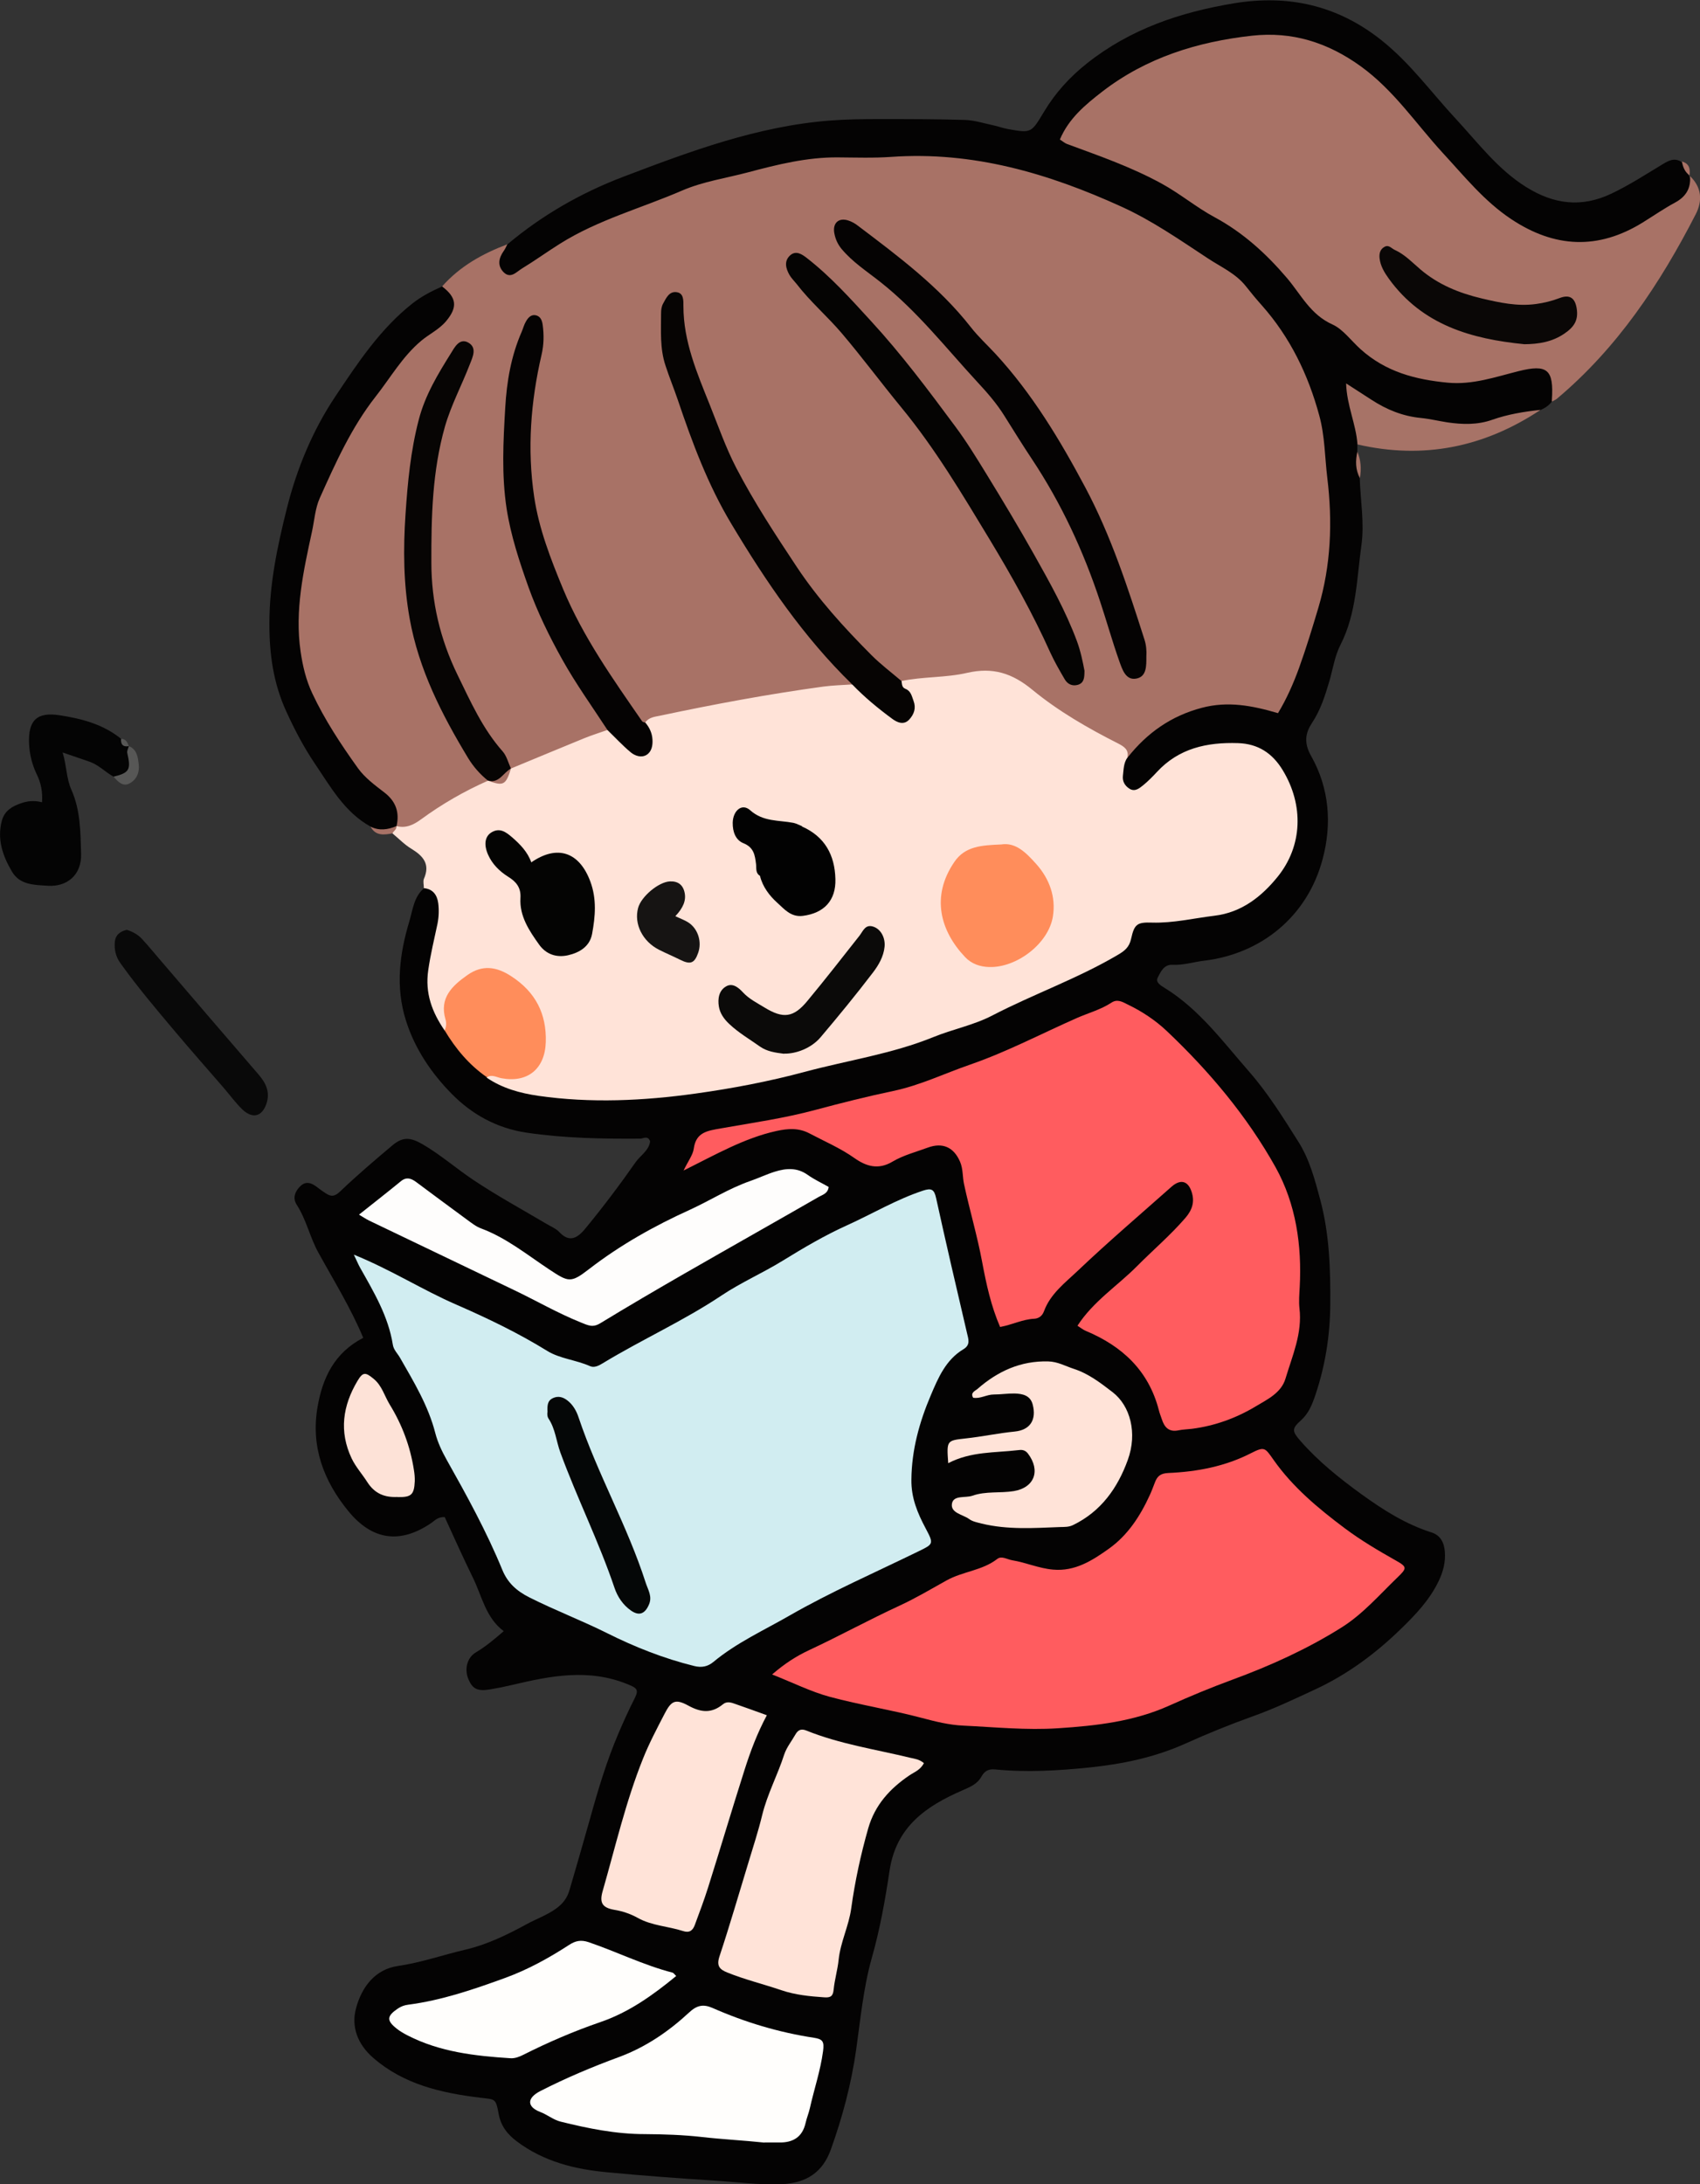 <?xml version="1.0" encoding="UTF-8"?>
<svg id="_レイヤー_2" data-name="レイヤー_2" xmlns="http://www.w3.org/2000/svg" viewBox="0 0 136.24 175">
  <rect x="0" y="0" width="136.24" height="175" fill="#333333" stroke="none"/>
  <defs>
    <style>
      .cls-1 {
        fill: #d1edf1;
      }

      .cls-2 {
        fill: #ffe3d8;
      }

      .cls-3 {
        fill: #ff5c5f;
      }

      .cls-4 {
        fill: #020202;
      }

      .cls-5 {
        fill: #060403;
      }

      .cls-6 {
        fill: #070504;
      }

      .cls-7 {
        fill: #090909;
      }

      .cls-8 {
        fill: #050403;
      }

      .cls-9 {
        fill: #575756;
      }

      .cls-10 {
        fill: #fde2d7;
      }

      .cls-11 {
        fill: #0a0706;
      }

      .cls-12 {
        fill: #161413;
      }

      .cls-13 {
        fill: #040303;
      }

      .cls-14 {
        fill: #0b0a09;
      }

      .cls-15 {
        fill: #050707;
      }

      .cls-16 {
        fill: #ff8d5b;
      }

      .cls-17 {
        fill: #a77367;
      }

      .cls-18 {
        fill: #fefdfc;
      }

      .cls-19 {
        fill: #fffefc;
      }

      .cls-20 {
        fill: #050303;
      }

      .cls-21 {
        fill: #a87266;
      }

      .cls-22 {
        fill: #040404;
      }

      .cls-23 {
        fill: #040403;
      }
    </style>
  </defs>
  <g id="dezainn">
    <g>
      <path class="cls-21" d="M35.43,22.95c1.43-1.62,3.25-2.63,5.24-3.38.37.52-.46,1.37.29,1.64.65.24,1.21-.41,1.76-.77,4.95-3.29,10.5-5.1,16.12-6.84,5.61-1.73,11.3-1.55,17-1.43,4.02.08,7.78,1.45,11.54,2.85,4.03,1.5,7.47,3.96,11.07,6.17,1.68,1.03,2.89,2.61,3.98,4.2,2.49,3.63,3.88,7.59,4.39,12.06.73,6.51-.76,12.45-3.21,18.31-.73,1.74-.81,1.8-2.61,1.39-3.72-.85-6.84.23-9.51,2.84-.32.32-.58.73-1.1.77-1.99-1.69-4.58-2.48-6.49-4.23-2.49-2.28-5.23-2.77-8.41-1.98-1.01.25-2.12.2-3.18.25-1.51-.78-2.79-1.87-3.93-3.11-5.53-6-9.77-12.78-12.44-20.52-.78-2.27-1.56-4.52-1.68-7.04-.93.24-.87.89-.92,1.47-.15,1.61.21,3.13.69,4.66,2.1,6.8,5.37,13,9.59,18.71,1.18,1.6,2.53,3.07,3.92,4.49.4.41,1.19.81.55,1.62-2.63.54-5.3.84-7.94,1.32-2.79.51-5.58,1.03-8.34,1.68-.59,0-.92-.39-1.22-.81-3.3-4.52-6.08-9.3-7.63-14.74-1.33-4.66-.96-9.3-.05-13.95q.25-1.27-.13-2.49c-.83.82-1.09,1.87-1.27,2.85-.95,5.06-1.25,10.14.33,15.15,1.36,4.3,3.2,8.39,5.83,12.09.49.69,1.14,1.34,1.09,2.3-1.48,1.29-3.44,1.6-5.14,2.44-.84.41-1.66,1.01-2.7.73-1.84-1.94-3.12-4.25-4.29-6.64-3.45-7.05-3.05-14.31-1.15-21.64.27-1.04.73-2.01,1.19-2.98.3-.64.65-1.27.63-2.12-.81.01-.99.65-1.31,1.1-1.48,2.09-2.23,4.49-2.55,6.98-.52,4.04-.92,8.09-.31,12.18.71,4.75,2.74,8.92,5.42,12.83.23.33.58.58.66,1.01-.19.59-.69.87-1.17,1.12-1.41.7-2.71,1.56-4.03,2.41-.68.44-1.39.89-2.24.35-.39-1.82-1.91-2.77-3-4.08-3.87-4.69-6.2-9.89-4.92-16.23.82-4.03,1.76-7.98,4.02-11.48,1.96-3.04,3.77-6.19,6.8-8.37,1.33-.95,1.41-1.55.76-3.15Z"/>
      <path class="cls-13" d="M90.37,60.69c1.56-1.97,3.48-3.33,5.95-3.98,2.08-.55,4.03-.18,6.1.43.68-1.12,1.23-2.36,1.69-3.63.57-1.58,1.06-3.19,1.54-4.8,1.02-3.42,1.15-6.9.72-10.43-.2-1.66-.19-3.34-.64-4.98-.89-3.29-2.34-6.28-4.61-8.84-.44-.49-.86-1-1.27-1.52-.81-1.03-1.99-1.54-3.05-2.24-2.25-1.48-4.46-3.02-6.92-4.14-5.86-2.67-11.9-4.45-18.45-3.99-1.42.1-2.85.05-4.28.04-2.47-.02-4.84.57-7.21,1.2-1.77.47-3.59.73-5.28,1.46-3.26,1.41-6.73,2.34-9.77,4.25-1.04.65-2.03,1.37-3.07,2-.44.27-.91.86-1.48.27-.49-.52-.37-1.11.02-1.67.12-.16.2-.35.29-.53,2.79-2.35,5.92-4.14,9.31-5.43,5.36-2.04,10.75-4.05,16.54-4.5,1.31-.1,2.64-.12,3.95-.12,2.29,0,4.58,0,6.87.07.75.02,1.5.26,2.24.42.4.08.78.23,1.17.3,1.97.36,1.91.32,2.96-1.41.89-1.48,2.04-2.75,3.43-3.85,3.47-2.75,7.48-4.09,11.74-4.8,4.34-.72,8.29.12,11.86,2.96,2.31,1.84,3.98,4.17,5.94,6.28,1.79,1.93,3.38,4.07,5.67,5.49,2.19,1.36,4.39,1.66,6.8.52,1.43-.68,2.74-1.53,4.08-2.34.51-.31.97-.57,1.54-.21.36.29.37.76.61,1.11l.03.06c.35.74.24,1.43-.4,1.92-2.37,1.79-4.75,3.53-7.9,3.7-2.23.12-4.23-.47-6.06-1.72-3.48-2.36-5.86-5.78-8.59-8.87-2.57-2.92-5.41-5.57-9.5-5.86-3.65-.26-7.21.53-10.54,2.11-2.22,1.06-4.34,2.29-5.98,4.18-1.12,1.28-1.12,1.42.49,1.97,4.49,1.54,8.47,3.99,12.36,6.64,1.45.98,2.83,2.08,3.83,3.49,1.76,2.5,4.13,4.31,6.45,6.21,2.89,2.36,6.18,2.68,9.68,2.07.9-.16,1.78-.44,2.68-.66.86-.21,1.75-.4,2.39.45.58.77.55,1.61.05,2.43-.24.31-.56.51-.91.66-.44.11-.86.3-1.28.46-4.69,1.77-9.14,1.31-13.33-1.46-.1-.06-.19-.08-.3-.02-.15,1.27,1.06,2.47.25,3.79,0,.19,0,.39-.01.58.26.68-.05,1.42.2,2.1.06,1.78.38,3.6.14,5.34-.38,2.69-.39,5.48-1.68,8.01-.46.89-.61,1.94-.89,2.91-.35,1.17-.7,2.31-1.4,3.36-.51.78-.67,1.57-.07,2.63,1.46,2.58,1.69,5.45.92,8.3-1.23,4.6-4.94,7.56-9.47,8.11-.86.1-1.69.38-2.57.33-.68-.03-.94.58-1.18,1.05-.18.36.28.63.56.8,2.79,1.72,4.69,4.33,6.8,6.74,1.51,1.73,2.71,3.67,3.93,5.6.91,1.44,1.33,3.09,1.76,4.69.72,2.71.81,5.51.79,8.33-.02,2.54-.41,4.96-1.22,7.34-.25.72-.52,1.4-1.13,1.95-.75.67-.72.87-.04,1.65,1.45,1.66,3.15,3.01,4.93,4.3,1.73,1.25,3.52,2.38,5.57,3.03.72.23,1.01.81,1.07,1.53.07.83-.13,1.61-.49,2.36-.73,1.53-1.88,2.73-3.08,3.89-2.02,1.96-4.26,3.61-6.82,4.8-1.66.77-3.32,1.56-5.04,2.17-1.82.65-3.61,1.38-5.36,2.17-2.45,1.1-4.99,1.63-7.65,1.91-2.54.26-5.06.41-7.6.16-.54-.05-.85.13-1.1.58-.34.61-.92.83-1.55,1.11-2.87,1.25-5.28,2.89-5.81,6.42-.35,2.35-.77,4.7-1.43,7.02-.67,2.38-.9,4.89-1.25,7.35-.39,2.73-1.09,5.37-2.02,7.96-.65,1.83-1.95,2.7-3.94,2.79-1.83.08-3.64-.18-5.46-.29-2.83-.18-5.67-.39-8.5-.66-2.61-.24-5.1-.85-7.26-2.47-.78-.58-1.29-1.25-1.47-2.22-.23-1.27-.28-1.14-1.5-1.29-3.1-.38-6.11-1.06-8.56-3.2-1.22-1.06-1.77-2.46-1.37-3.95.44-1.67,1.5-3.13,3.35-3.4,1.87-.27,3.64-.9,5.46-1.32,1.7-.4,3.35-1.2,4.9-2.05.74-.4,1.55-.69,2.27-1.19.6-.42.94-.88,1.13-1.52.56-1.9,1.1-3.8,1.64-5.7.65-2.35,1.35-4.68,2.31-6.92.4-.93.82-1.86,1.28-2.76.36-.71.13-.83-.58-1.12-3.12-1.27-6.17-.67-9.24.06-.59.14-1.19.26-1.79.36-1,.16-1.39-.04-1.72-.82-.33-.77-.13-1.72.6-2.15.79-.47,1.48-1.05,2.23-1.7-1.44-1.07-1.74-2.79-2.46-4.26-.8-1.63-1.54-3.29-2.27-4.88-.56-.02-.79.28-1.07.47-2.5,1.71-4.73,1.39-6.64-.93-2.01-2.45-3.03-5.2-2.48-8.37.4-2.32,1.35-4.34,3.66-5.53-.99-2.38-2.35-4.57-3.59-6.82-.69-1.24-.97-2.66-1.75-3.86-.35-.54-.1-1.1.33-1.5.47-.43.94-.19,1.37.15.2.16.41.3.62.44.43.29.72.29,1.17-.14,1.35-1.29,2.78-2.51,4.21-3.71.82-.68,1.42-.63,2.38-.08,1.45.84,2.72,1.96,4.1,2.88,1.89,1.26,3.89,2.35,5.85,3.51.35.21.75.37,1.02.65.69.74,1.31.67,2.06-.24,1.42-1.72,2.77-3.51,4.05-5.34.39-.56,1.09-.95,1.17-1.69-.19-.49-.53-.21-.8-.21-3.04.02-6.07-.03-9.11-.48-2.4-.36-4.38-1.48-5.97-3.09-1.63-1.65-2.97-3.61-3.69-5.9-.85-2.7-.51-5.34.28-7.96.27-.91.36-1.92,1.14-2.61,1.29-.34,1.38.67,1.54,1.45.19.92-.17,1.82-.33,2.72-.4,2.27-.87,4.55.55,6.66,1.01,1.63,2.08,3.21,3.81,4.18,3.45,1.66,7.15,1.45,10.82,1.4,4.97-.07,9.79-1.21,14.63-2.22,8.46-1.76,16.37-4.96,23.95-9.05.65-.35,1.21-.73,1.47-1.47.37-1.09,1.23-1.4,2.3-1.39,2.01.03,3.99-.24,5.87-.91,3.84-1.38,6.1-5.83,4.28-9.87-.94-2.1-2.52-2.99-4.81-2.73-1.91.21-3.69.8-5.07,2.25-.25.26-.5.51-.78.73-.68.52-1.44,1.04-2.11.13-.58-.79-.72-1.69.3-2.36Z"/>
      <path class="cls-2" d="M35.63,82.56c-1-1.46-1.58-2.97-1.31-4.83.18-1.26.48-2.48.74-3.71.11-.56.13-1.11.06-1.66-.09-.65-.42-1.13-1.15-1.2,0-.25-.08-.53,0-.74.53-1.19-.06-1.84-1.01-2.42-.55-.33-1-.81-1.5-1.22-.07-.21.01-.37.15-.51.06-.03.12-.05.17-.08.76.19,1.36-.1,1.96-.54,1.68-1.23,3.47-2.26,5.37-3.1.07,0,.13-.02.19-.03.63-.04,1.1-.36,1.47-.84.06-.03.12-.07.17-.1,1.96-.81,3.92-1.63,5.88-2.43.61-.25,1.24-.44,1.85-.66.72-.08,1.04.53,1.5.89.39.31.76.85,1.29.61.68-.32.28-.97.23-1.49-.02-.2-.01-.4.01-.6.29-.43.77-.47,1.21-.56,4.34-.92,8.69-1.73,13.08-2.33.76-.1,1.52-.12,2.29-.17.6-.12.9.34,1.27.66.34.3.62.66.98.94.58.44,1.2,1.26,1.94.75.87-.6.12-1.32-.26-1.94-.14-.23-.18-.46.02-.68,1.74-.37,3.56-.26,5.28-.66,2.05-.47,3.61.02,5.24,1.37,2.07,1.7,4.43,3.06,6.84,4.28.48.25.9.5.76,1.14-.31.44-.3.97-.36,1.47-.05.46.18.81.54,1.03.42.26.78-.04,1.08-.28.39-.32.76-.69,1.1-1.06,1.76-1.91,4.02-2.4,6.5-2.32,1.61.05,2.76.8,3.59,2.17,1.7,2.8,1.59,6.07-.41,8.54-1.26,1.56-2.87,2.86-5.06,3.12-1.66.2-3.3.6-5,.55-1.2-.04-1.42.12-1.68,1.29-.15.69-.52.98-1.09,1.31-3.21,1.89-6.73,3.13-10.03,4.84-1.47.77-3.17,1.1-4.72,1.73-3.32,1.35-6.85,1.86-10.28,2.78-2.9.78-5.85,1.34-8.8,1.75-4.17.58-8.39.78-12.58.18-1.45-.21-2.9-.6-4.15-1.46.39-.65,1-.32,1.52-.31,1.69.04,2.67-.83,2.8-2.51.17-2.22-1.3-4.56-3.34-5.33-1.69-.64-3.91.95-4.01,2.87-.03.53.29,1.13-.35,1.52Z"/>
      <path class="cls-21" d="M124.37,32.18c0-.05,0-.1,0-.15.16-2.43-.36-2.87-2.68-2.29-1.87.47-3.69,1.11-5.68.92-2.58-.25-4.95-.86-6.97-2.68-.75-.67-1.41-1.6-2.25-1.98-1.77-.79-2.52-2.39-3.64-3.71-1.66-1.95-3.52-3.65-5.8-4.88-1.47-.79-2.76-1.88-4.24-2.69-2.42-1.33-5.01-2.23-7.59-3.18-.19-.07-.34-.21-.58-.36.71-1.69,2.04-2.79,3.41-3.85,3.53-2.72,7.64-3.99,11.99-4.47,3.19-.35,6.03.52,8.71,2.45,2.67,1.93,4.43,4.61,6.59,6.96,1.72,1.86,3.31,3.85,5.46,5.28,3.48,2.32,6.98,2.49,10.56.27.87-.54,1.71-1.12,2.6-1.6.86-.47,1.26-1.14,1.18-2.11.94.9,1.01,1.98.46,3.05-2.86,5.57-6.28,10.72-11.13,14.79-.11.09-.26.15-.39.22Z"/>
      <path class="cls-13" d="M35.43,22.95c1.19.9,1.24,1.67.34,2.76-.57.69-1.37,1.05-2.02,1.6-1.51,1.27-2.46,2.96-3.65,4.47-1.93,2.46-3.2,5.29-4.47,8.12-.37.82-.43,1.77-.62,2.66-.69,3.18-1.4,6.35-.92,9.64.17,1.16.43,2.28.94,3.36,1,2.13,2.29,4.08,3.65,5.98.55.77,1.36,1.37,2.13,1.96.92.71,1.22,1.59.97,2.69,0,0,0,0,0,0-.68.61-1.38.61-2.08.04-2.1-1.16-3.22-3.21-4.49-5.08-.87-1.29-1.6-2.69-2.26-4.13-1.04-2.26-1.37-4.61-1.36-7.09,0-3.14.64-6.16,1.39-9.16.8-3.21,2.07-6.28,3.91-9.03,1.79-2.68,3.59-5.4,6.18-7.44.73-.57,1.53-.98,2.37-1.35Z"/>
      <path class="cls-22" d="M9.1,62.23c-.66-.37-1.19-.94-1.92-1.2-.66-.23-1.31-.45-2.16-.74.33,1.09.29,2.08.71,3.01.72,1.62.72,3.39.77,5.09.06,1.74-1.16,2.67-2.64,2.58-1.17-.07-2.28-.07-2.91-1.15-.73-1.24-1.2-2.58-.8-4.07.22-.8.82-1.14,1.5-1.38.52-.19,1.08-.26,1.72-.09.05-.81-.07-1.51-.41-2.21-.38-.78-.59-1.61-.63-2.49-.08-1.86.62-2.56,2.46-2.27,1.76.27,3.48.72,4.92,1.89.19.22.37.44.63.58h0c.74,1.93.39,2.63-1.23,2.45Z"/>
      <path class="cls-7" d="M10.16,74.5c.48.15.89.38,1.2.71.52.56,1,1.15,1.5,1.73,2.61,3.05,5.23,6.1,7.85,9.14.6.69.96,1.43.64,2.36-.36,1.04-1.12,1.23-1.95.43-.54-.53-.99-1.15-1.49-1.73-1.29-1.49-2.6-2.97-3.87-4.48-1.5-1.78-3.01-3.56-4.37-5.46-.39-.53-.52-1.1-.47-1.72.05-.58.45-.87.97-.98Z"/>
      <path class="cls-17" d="M108.79,35.61c-.11-1.62-.86-3.12-.91-4.89.72.46,1.38.89,2.03,1.31,1.21.79,2.51,1.32,3.97,1.46.71.07,1.4.24,2.11.35,1.22.18,2.43.21,3.61-.21,1.25-.44,2.55-.65,3.86-.79-4.5,2.99-9.37,3.99-14.67,2.77Z"/>
      <path class="cls-9" d="M9.1,62.23c1.27-.31,1.41-.56,1.1-1.9-.04-.17.08-.37.13-.55.66.28.72.89.79,1.48.07.66-.19,1.23-.76,1.52-.53.27-.92-.17-1.26-.55Z"/>
      <path class="cls-21" d="M29.69,66.23c.7.35,1.39.25,2.08-.04.03.27-.22.38-.32.58-.68.13-1.36.22-1.76-.55Z"/>
      <path class="cls-17" d="M108.98,38.3c-.36-.68-.36-1.38-.2-2.11.28.68.34,1.38.2,2.11Z"/>
      <path class="cls-21" d="M135.4,14.05c-.38-.28-.53-.67-.61-1.11.59.16.68.59.61,1.11Z"/>
      <path class="cls-9" d="M10.33,59.78c-.47.09-.66-.13-.63-.58.4,0,.51.29.63.58Z"/>
      <path class="cls-20" d="M91.87,52.6c0,.72.04,1.62-.81,1.77-.86.16-1.13-.77-1.36-1.4-.56-1.58-1.01-3.2-1.54-4.79-1.33-4.02-3.1-7.84-5.45-11.38-.76-1.14-1.48-2.31-2.21-3.47-.62-1-1.39-1.88-2.19-2.74-2.52-2.73-4.81-5.67-7.75-7.99-1.07-.85-2.23-1.59-3.12-2.66-.31-.38-.48-.77-.57-1.22-.17-.82.32-1.3,1.09-1.06.29.09.56.24.8.43,3.24,2.45,6.5,4.88,9.04,8.12.59.76,1.31,1.42,1.97,2.13,2.96,3.21,5.18,6.91,7.21,10.72,2.06,3.87,3.41,8.03,4.74,12.19.14.44.18.9.15,1.36Z"/>
      <path class="cls-8" d="M86.91,53.78c0,.54-.04.94-.53,1.09-.45.13-.83-.06-1.05-.44-.41-.7-.82-1.41-1.16-2.15-1.4-3.12-3.07-6.09-4.83-9.01-2.21-3.65-4.39-7.33-7.12-10.64-1.61-1.96-3.13-4.01-4.77-5.94-1.15-1.35-2.52-2.52-3.61-3.94-.19-.24-.42-.46-.57-.72-.29-.51-.45-1.09.03-1.55.47-.44.95-.13,1.37.2,1.9,1.48,3.5,3.26,5.12,5.03,2.45,2.66,4.61,5.55,6.76,8.45.91,1.22,1.71,2.53,2.51,3.83,1.3,2.12,2.58,4.25,3.8,6.42,1.27,2.26,2.54,4.52,3.45,6.97.3.82.47,1.66.61,2.41Z"/>
      <path class="cls-5" d="M72.25,54.56c.04.24.01.51.31.63.44.17.51.58.65.96.22.58.05,1.07-.34,1.5-.46.5-1.02.2-1.37-.06-1.13-.83-2.22-1.73-3.2-2.75-3.9-3.79-6.91-8.23-9.69-12.87-1.88-3.13-3.13-6.5-4.29-9.93-.31-.91-.68-1.81-.98-2.73-.47-1.4-.36-2.82-.36-4.24,0-.25.04-.53.16-.74.24-.44.49-1.01,1.09-.92.57.08.54.66.54,1.12,0,2.82,1.09,5.36,2.11,7.9.68,1.7,1.28,3.43,2.13,5.07,1.43,2.75,3.12,5.32,4.83,7.9,1.73,2.61,3.81,4.89,6,7.09.75.75,1.6,1.39,2.41,2.08Z"/>
      <path class="cls-20" d="M51.72,57.9c.33.39.54.83.57,1.36.03.48-.07.97-.47,1.22-.42.26-.93.08-1.27-.2-.66-.55-1.24-1.18-1.86-1.78-1.22-1.87-2.53-3.69-3.62-5.64-1.04-1.86-1.99-3.8-2.71-5.8-.73-2.05-1.42-4.13-1.76-6.31-.41-2.7-.27-5.38-.11-8.08.12-2.1.47-4.15,1.32-6.09.12-.28.19-.58.35-.84.15-.26.37-.53.72-.49.42.06.56.4.61.77.11.81.1,1.59-.09,2.41-.87,3.75-1.16,7.56-.59,11.38.38,2.56,1.32,4.97,2.32,7.39,1.61,3.86,3.99,7.2,6.33,10.59.05.07.18.08.27.11Z"/>
      <path class="cls-6" d="M39.11,62.55c-.64-.51-1.18-1.13-1.6-1.82-2.11-3.49-3.95-7.09-4.68-11.17-.5-2.78-.52-5.58-.33-8.38.17-2.53.41-5.06,1.06-7.55.51-1.97,1.53-3.65,2.58-5.33.28-.45.68-1.25,1.39-.85.72.41.36,1.14.11,1.77-.64,1.66-1.48,3.22-1.98,4.95-1.02,3.59-1.1,7.24-1.09,10.9,0,3.15.7,6.13,2.09,8.99,1.05,2.15,2.01,4.32,3.62,6.14.32.36.45.9.66,1.36,0,0,0,0,0,0-.42.67-.83,1.36-1.81.98h-.03Z"/>
      <path class="cls-1" d="M28.37,100.53c3.02,1.23,5.5,2.83,8.2,4,2.5,1.09,4.96,2.27,7.29,3.71,1,.62,2.31.72,3.43,1.22.34.15.7-.04,1.01-.23,3.13-1.9,6.48-3.4,9.52-5.43,1.57-1.05,3.3-1.8,4.89-2.78,1.69-1.04,3.4-2.05,5.2-2.86,2.03-.92,3.95-2.07,6.08-2.77.65-.21.88-.1,1.03.6.79,3.6,1.63,7.2,2.47,10.79.12.52.31.97-.29,1.33-1.4.84-2.01,2.28-2.6,3.67-.92,2.16-1.54,4.39-1.56,6.78-.02,1.45.49,2.67,1.14,3.89.67,1.26.63,1.26-.58,1.85-3.46,1.69-7.01,3.24-10.34,5.15-2.05,1.18-4.24,2.17-6.09,3.71-.44.36-.92.48-1.55.32-2.43-.6-4.75-1.52-6.97-2.63-2.04-1.02-4.18-1.83-6.22-2.86-1.04-.52-1.75-1.18-2.17-2.2-1.26-3.07-2.85-5.96-4.47-8.84-.37-.66-.71-1.38-.9-2.11-.56-2.2-1.72-4.11-2.83-6.05-.2-.35-.52-.64-.58-1.06-.36-2.26-1.51-4.19-2.61-6.14-.15-.26-.26-.54-.51-1.06Z"/>
      <path class="cls-3" d="M54.77,93.81c.38-.79.76-1.27.83-1.78.18-1.34,1.13-1.43,2.16-1.62,2.55-.45,5.1-.81,7.62-1.49,2.05-.55,4.12-1.07,6.21-1.51,2.15-.45,4.12-1.41,6.18-2.12,2.94-1.02,5.69-2.47,8.52-3.72.93-.41,1.92-.67,2.79-1.24.47-.31.89-.05,1.29.15,1.15.55,2.23,1.27,3.14,2.13,3.41,3.23,6.43,6.82,8.72,10.92,1.63,2.94,2.11,6.24,1.93,9.61-.03.56-.08,1.13-.02,1.68.24,2.01-.57,3.8-1.12,5.64-.35,1.17-1.51,1.69-2.4,2.23-1.55.93-3.28,1.56-5.11,1.79-.35.04-.71.05-1.06.12-.76.16-1.13-.23-1.34-.89-.08-.24-.18-.48-.24-.73-.82-3.17-2.94-5.13-5.86-6.35-.22-.09-.42-.26-.66-.41,1.27-1.96,3.19-3.18,4.76-4.76,1.29-1.3,2.69-2.49,3.89-3.88.56-.65.76-1.31.49-2.11-.29-.87-.89-1.01-1.6-.39-2.51,2.23-5.07,4.41-7.51,6.73-1.01.96-2.2,1.85-2.71,3.24-.15.42-.46.59-.78.61-.93.04-1.76.48-2.74.66-.73-1.68-1.11-3.45-1.44-5.21-.39-2.1-1-4.14-1.45-6.23-.13-.59-.07-1.22-.32-1.8-.5-1.16-1.39-1.57-2.59-1.13-.95.35-1.96.61-2.82,1.12-1.15.69-2.13.37-3.05-.28-1.13-.8-2.4-1.34-3.61-1.98-.85-.45-1.71-.4-2.66-.19-2.57.57-4.82,1.87-7.44,3.17Z"/>
      <path class="cls-3" d="M61.88,134.16c1.02-.88,1.94-1.47,2.97-1.95,2.44-1.14,4.81-2.44,7.26-3.57,1.3-.6,2.52-1.33,3.76-2.02,1.3-.72,2.85-.78,4.06-1.72.34-.26.78.04,1.18.11,1.11.18,2.14.65,3.28.75,1.77.16,3.15-.73,4.47-1.67,1.52-1.08,2.52-2.62,3.29-4.31.15-.32.27-.66.4-.99.19-.5.43-.74,1.08-.77,2.3-.1,4.54-.52,6.63-1.59,1.09-.55,1.11-.45,1.82.56,1.54,2.18,3.56,3.86,5.68,5.45,1.31.98,2.7,1.8,4.12,2.6.92.52.88.61.07,1.39-1.42,1.37-2.72,2.88-4.41,3.95-2.75,1.73-5.7,3.07-8.75,4.19-1.71.63-3.41,1.33-5.07,2.08-2.84,1.28-5.85,1.62-8.91,1.82-2.55.17-5.08-.09-7.62-.21-1.11-.05-2.2-.32-3.29-.61-2.45-.65-4.96-1.04-7.41-1.7-1.51-.41-2.94-1.13-4.59-1.78Z"/>
      <path class="cls-2" d="M74.05,141.25c-.28.57-.78.73-1.19,1.01-1.54,1.05-2.74,2.35-3.28,4.23-.6,2.11-1.06,4.23-1.36,6.4-.19,1.41-.86,2.7-1.01,4.12-.08.8-.32,1.59-.4,2.39-.05.53-.23.67-.76.63-1.17-.08-2.31-.19-3.43-.57-1.44-.49-2.93-.85-4.34-1.42-.59-.24-.87-.51-.63-1.26.83-2.5,1.56-5.03,2.33-7.55.38-1.26.79-2.51,1.1-3.79.41-1.69,1.24-3.22,1.77-4.87.19-.57.59-1.06.89-1.59.2-.35.44-.5.87-.33,2.69,1.09,5.55,1.51,8.35,2.19.35.08.7.11,1.08.42Z"/>
      <path class="cls-19" d="M61.27,171.67c-1.71-.18-3.37-.26-5.03-.45-1.5-.17-3.04-.22-4.56-.23-2.31,0-4.53-.45-6.75-1-.58-.14-1.08-.57-1.65-.78-1.03-.4-1.1-1.1.04-1.68,2.04-1.04,4.15-1.93,6.3-2.72,2.13-.79,3.96-2.04,5.6-3.56.63-.59,1.14-.69,1.88-.37,2.61,1.15,5.31,1.96,8.13,2.39.69.11.84.28.73,1.08-.21,1.57-.72,3.05-1.06,4.58-.09.39-.25.77-.34,1.17-.26,1.14-1.02,1.58-2.12,1.56-.41,0-.82,0-1.18,0Z"/>
      <path class="cls-18" d="M28.77,97.32c1.22-.97,2.3-1.81,3.36-2.68.45-.37.84-.22,1.24.08,1.34,1,2.69,2,4.04,2.99.37.27.74.57,1.16.72,2.03.76,3.69,2.12,5.46,3.29,1.53,1.01,1.71,1.1,3.18-.04,2.5-1.93,5.23-3.46,8.1-4.76,1.61-.74,3.11-1.7,4.8-2.29.67-.23,1.31-.54,1.98-.75.9-.28,1.78-.35,2.62.24.53.38,1.14.66,1.7.98-.06.54-.51.63-.83.82-3.55,2.04-7.12,4.05-10.67,6.09-2.28,1.31-4.55,2.64-6.8,4.01-.61.37-.96.18-1.58-.07-1.84-.74-3.54-1.73-5.32-2.58-3.88-1.86-7.76-3.72-11.64-5.58-.23-.11-.44-.26-.8-.47Z"/>
      <path class="cls-2" d="M61.46,137.42c-.79,1.48-1.32,2.91-1.78,4.35-1,3.14-1.94,6.31-2.93,9.45-.32,1.02-.7,2.02-1.07,3.02-.16.43-.42.65-.94.48-1.2-.39-2.5-.42-3.64-1.06-.56-.31-1.19-.53-1.86-.64-.99-.17-1.21-.58-.94-1.51,1.02-3.55,1.85-7.16,3.23-10.6.49-1.23,1.11-2.4,1.72-3.58.54-1.05.86-1.25,1.92-.67,1.04.57,1.88.62,2.78-.12.32-.26.69-.12,1.02,0,.76.26,1.52.54,2.49.89Z"/>
      <path class="cls-2" d="M75.99,117.22c-.13-1.82-.12-1.8,1.4-1.97,1.31-.14,2.6-.42,3.92-.55,1.26-.12,1.77-.96,1.45-2.17-.19-.73-.81-.86-1.44-.88-.56-.01-1.12.08-1.68.08-.57,0-1.07.36-1.65.26-.25-.41.17-.55.34-.7,1.62-1.42,3.46-2.27,5.68-2.21.76.02,1.36.37,2.03.59,1.19.38,2.17,1.14,3.12,1.87,1.42,1.09,2.01,3.28,1.22,5.44-.81,2.24-2.14,4.12-4.38,5.21-.35.17-.68.15-1.03.16-2.11.08-4.22.23-6.31-.28-.35-.09-.72-.16-.99-.36-.51-.37-1.5-.48-1.38-1.23.12-.71,1.07-.44,1.64-.64,1.08-.38,2.22-.19,3.32-.37,1.66-.28,2.16-1.65,1.13-3.01-.24-.31-.52-.31-.8-.27-1.85.22-3.75.09-5.58,1.04Z"/>
      <path class="cls-19" d="M54.18,158.33c-1.86,1.53-3.79,2.91-6.08,3.69-2.12.73-4.17,1.61-6.17,2.62-.34.17-.67.29-1.02.27-2.84-.18-5.65-.5-8.23-1.82-.31-.16-.63-.34-.9-.56-.81-.64-.78-1,.09-1.59.26-.18.53-.28.85-.32,2.68-.35,5.22-1.22,7.75-2.14,1.84-.67,3.52-1.6,5.14-2.65.52-.34.96-.42,1.56-.22,2.26.77,4.4,1.84,6.72,2.44.09.02.15.13.3.27Z"/>
      <path class="cls-16" d="M35.63,82.56c.14-.29.16-.58.07-.89-.5-1.71.53-2.68,1.75-3.54,1.2-.85,2.34-.69,3.54.1,1.93,1.26,2.82,3,2.75,5.27-.07,2.14-1.45,3.28-3.55,2.89-.39-.07-.76-.33-1.17-.08-1.43-.99-2.51-2.29-3.39-3.76Z"/>
      <path class="cls-10" d="M31.86,119.94c-1.03.05-1.83-.26-2.43-1.2-.4-.63-.92-1.2-1.25-1.89-1.02-2.16-.71-4.23.47-6.21.44-.74.65-.7,1.3-.16.66.54.86,1.36,1.28,2.05.99,1.61,1.65,3.36,1.94,5.24.05.3.08.61.07.91-.05,1.09-.28,1.29-1.38,1.27Z"/>
      <path class="cls-16" d="M80.23,67.66c1.17-.19,2,.66,2.8,1.55,1.08,1.2,1.6,2.66,1.35,4.22-.35,2.18-2.91,4.12-5.11,4.05-.73-.02-1.41-.25-1.93-.8-1.96-2.07-2.77-4.83-.85-7.63.87-1.27,2.21-1.32,3.74-1.39Z"/>
      <path class="cls-23" d="M42.57,69.1c2.09-1.45,3.86-.84,4.74,1.53.52,1.4.4,2.8.14,4.2-.19,1.01-1.01,1.5-1.94,1.71-.91.2-1.74-.07-2.3-.85-.8-1.12-1.59-2.29-1.5-3.75.05-.83-.35-1.3-.98-1.69-.7-.44-1.28-1.01-1.62-1.78-.35-.8-.25-1.46.28-1.78.65-.39,1.14-.04,1.63.38.66.57,1.26,1.18,1.56,2.03Z"/>
      <path class="cls-14" d="M62.83,84.43c-.71-.09-1.36-.18-1.93-.58-.83-.59-1.71-1.1-2.45-1.8-.43-.4-.75-.86-.84-1.41-.1-.62,0-1.29.6-1.62.51-.28.98.11,1.33.49.5.54,1.14.85,1.74,1.22,1.49.91,2.32.81,3.43-.54,1.42-1.71,2.79-3.47,4.17-5.22.3-.39.47-.96,1.15-.71.59.22.93.91.86,1.6-.08.79-.48,1.47-.93,2.06-1.35,1.77-2.76,3.49-4.2,5.19-.74.87-1.95,1.33-2.92,1.31Z"/>
      <path class="cls-4" d="M64.27,66.22c1.83.81,2.63,2.28,2.68,4.21.05,1.72-.91,2.73-2.6,2.95-.98.13-1.53-.58-2.07-1.06-.6-.54-1.16-1.26-1.37-2.13-.28-.85-.18-1.76-.47-2.63-.27-.81.13-1.52,1.16-1.48.89.03,1.8-.22,2.67.14Z"/>
      <path class="cls-12" d="M54.13,73.41c.37.18.75.31,1.08.53.75.52,1.05,1.55.74,2.41-.3.85-.63.96-1.48.53-.54-.27-1.1-.5-1.65-.78-1.33-.67-2.03-2.08-1.68-3.36.25-.91,1.63-2.07,2.54-2.12.64-.03,1.06.26,1.19.92.12.61-.11,1.19-.75,1.87Z"/>
      <path class="cls-4" d="M64.27,66.22c-.85.04-1.7,0-2.55.08-.7.07-.97.34-.92,1.03.07.95.08,1.9.12,2.85-.39-.22-.29-.62-.33-.95-.09-.71-.17-1.33-1.01-1.67-.62-.25-.87-.9-.86-1.64.02-.96.73-1.59,1.39-1.01,1.06.95,2.29.79,3.48,1.02.24.05.46.18.69.27Z"/>
      <path class="cls-21" d="M39.14,62.56c.89.2,1.2-.67,1.81-.98-.41,1.32-.61,1.42-1.81.98Z"/>
      <path class="cls-11" d="M122.17,27.58c-4.25-.42-8.17-1.53-10.86-5.24-.36-.5-.68-1.02-.75-1.65-.04-.37.04-.73.41-.92.34-.18.55.14.82.26.81.37,1.4,1.01,2.06,1.57,1.43,1.21,3.08,1.88,4.89,2.31,1.44.34,2.85.65,4.34.45.67-.09,1.28-.24,1.91-.48.81-.31,1.24-.01,1.37.85.14.91-.19,1.46-.99,2-.98.67-2.06.84-3.2.85Z"/>
      <path class="cls-15" d="M43.88,113.15c-.04-.63.04-.95.43-1.13.43-.2.81-.08,1.14.17.46.34.75.86.92,1.38,1.52,4.53,3.92,8.7,5.38,13.25.18.56.55,1.1.25,1.76-.32.73-.78.91-1.42.47-.65-.45-1.09-1.11-1.33-1.82-1.25-3.7-3-7.19-4.34-10.85-.33-.9-.4-1.89-.95-2.72-.13-.19-.09-.49-.09-.5Z"/>
    </g>
  </g>
</svg>